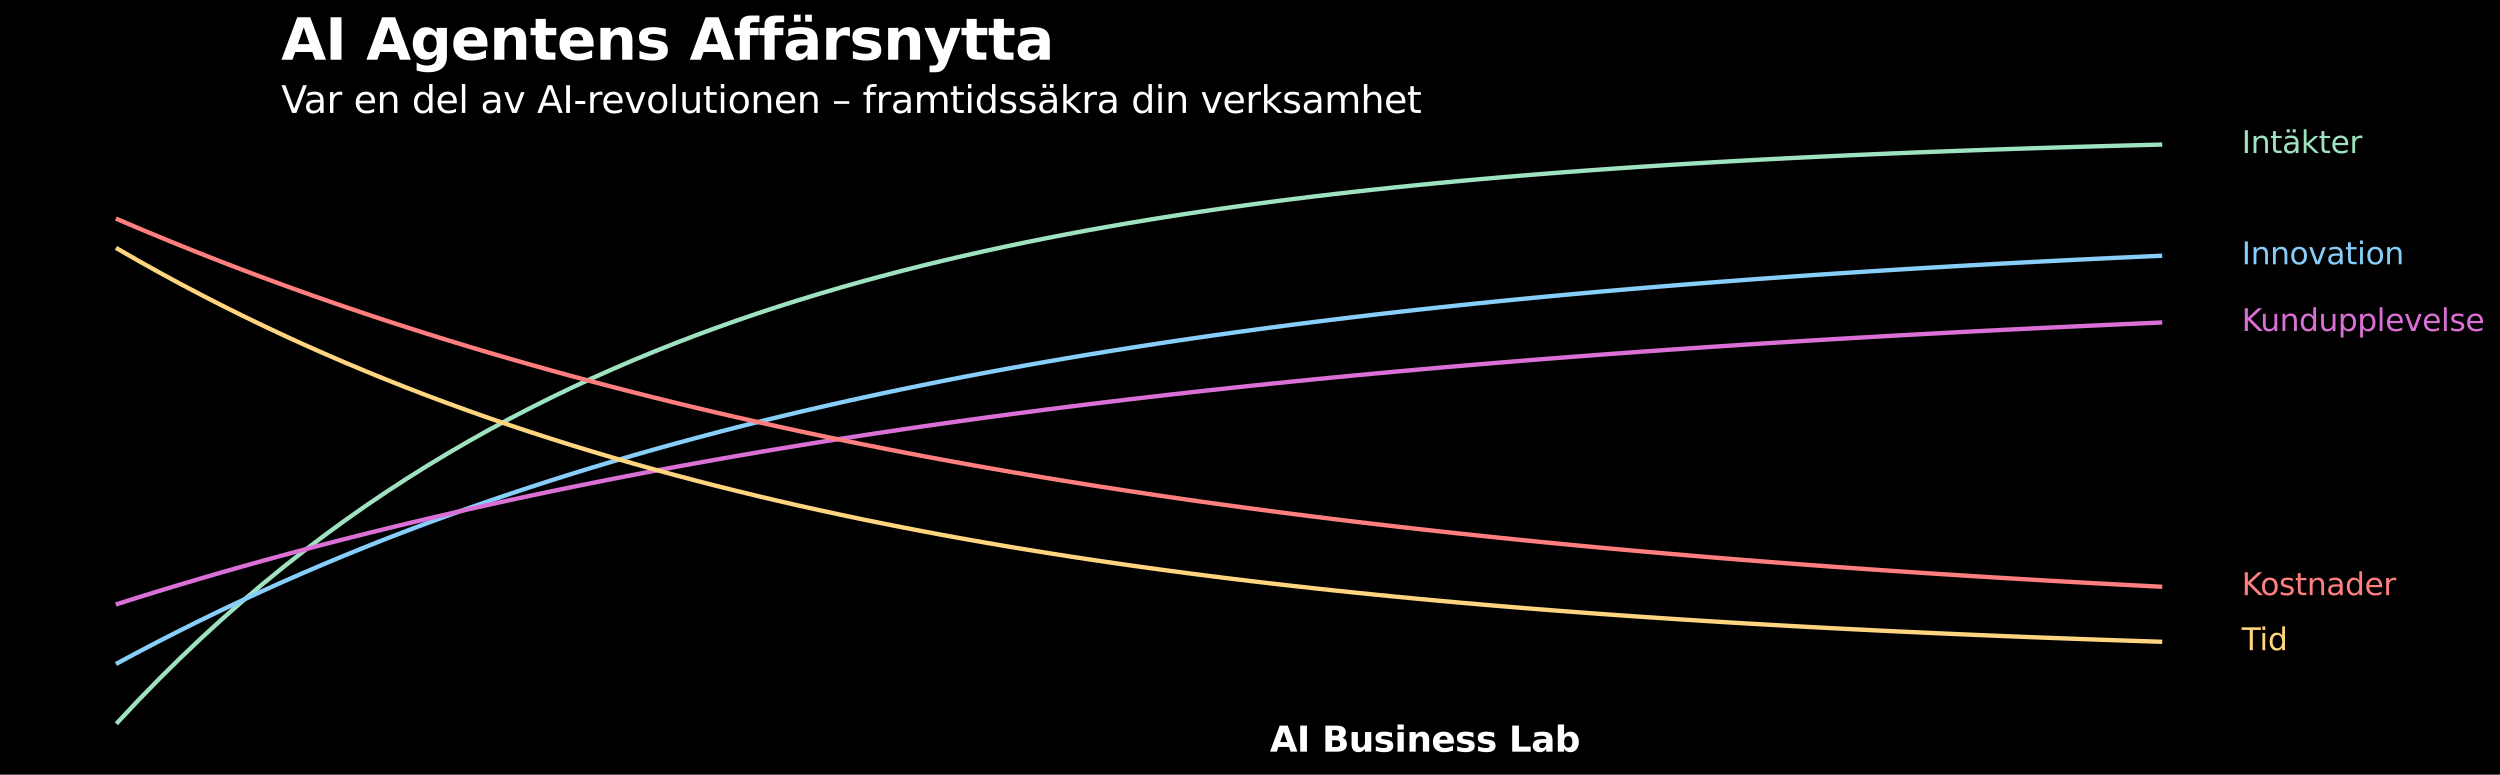 <?xml version="1.0" encoding="utf-8" standalone="no"?>
<!DOCTYPE svg PUBLIC "-//W3C//DTD SVG 1.1//EN"
  "http://www.w3.org/Graphics/SVG/1.1/DTD/svg11.dtd">
<svg xmlns:xlink="http://www.w3.org/1999/xlink" width="1143.702pt" height="354.407pt" viewBox="0 0 1143.702 354.407" xmlns="http://www.w3.org/2000/svg" version="1.1">
 <defs>
  <style type="text/css">*{stroke-linejoin: round; stroke-linecap: butt}</style>
 </defs>
 <g id="figure_1">
  <g id="patch_1">
   <path d="M 0 354.407 
L 1143.702 354.407 
L 1143.702 0 
L 0 0 
z
"/>
  </g>
  <g id="axes_1">
   <g id="matplotlib.axis_1"/>
   <g id="matplotlib.axis_2"/>
   <g id="line2d_1">
    <path d="M 53.913 330.351 
L 63.35 320.294 
L 72.787 310.611 
L 82.224 301.288 
L 91.66 292.311 
L 101.097 283.668 
L 110.534 275.347 
L 119.971 267.334 
L 129.408 259.62 
L 138.845 252.192 
L 148.282 245.04 
L 157.719 238.155 
L 167.156 231.525 
L 176.593 225.141 
L 186.03 218.995 
L 195.467 213.077 
L 204.904 207.379 
L 214.341 201.893 
L 223.777 196.611 
L 233.214 191.526 
L 242.651 186.629 
L 252.088 181.914 
L 261.525 177.375 
L 270.962 173.004 
L 280.399 168.796 
L 289.836 164.744 
L 299.273 160.843 
L 308.71 157.087 
L 318.147 153.47 
L 327.584 149.988 
L 337.021 146.635 
L 346.458 143.407 
L 355.894 140.299 
L 365.331 137.306 
L 374.768 134.425 
L 384.205 131.651 
L 393.642 128.98 
L 403.079 126.408 
L 412.516 123.932 
L 421.953 121.547 
L 431.39 119.252 
L 440.827 117.042 
L 450.264 114.913 
L 459.701 112.864 
L 469.138 110.892 
L 478.575 108.992 
L 488.011 107.163 
L 497.448 105.402 
L 506.885 103.707 
L 516.322 102.074 
L 525.759 100.503 
L 535.196 98.989 
L 544.633 97.532 
L 554.07 96.129 
L 563.507 94.778 
L 572.944 93.478 
L 582.381 92.226 
L 591.818 91.02 
L 601.255 89.859 
L 610.691 88.741 
L 620.128 87.665 
L 629.565 86.629 
L 639.002 85.631 
L 648.439 84.671 
L 657.876 83.746 
L 667.313 82.855 
L 676.75 81.998 
L 686.187 81.173 
L 695.624 80.378 
L 705.061 79.612 
L 714.498 78.876 
L 723.935 78.166 
L 733.372 77.483 
L 742.808 76.825 
L 752.245 76.192 
L 761.682 75.582 
L 771.119 74.995 
L 780.556 74.43 
L 789.993 73.886 
L 799.43 73.362 
L 808.867 72.857 
L 818.304 72.372 
L 827.741 71.904 
L 837.178 71.454 
L 846.615 71.02 
L 856.052 70.603 
L 865.489 70.201 
L 874.925 69.814 
L 884.362 69.441 
L 893.799 69.082 
L 903.236 68.737 
L 912.673 68.404 
L 922.11 68.084 
L 931.547 67.776 
L 940.984 67.479 
L 950.421 67.193 
L 959.858 66.918 
L 969.295 66.653 
L 978.732 66.398 
L 988.169 66.152 
" clip-path="url(#p560b42603a)" style="fill: none; stroke: #9fe2bf; stroke-width: 2; stroke-linecap: square"/>
   </g>
   <g id="line2d_2">
    <path d="M 53.913 303.295 
L 63.35 298.235 
L 72.787 293.301 
L 82.224 288.49 
L 91.66 283.799 
L 101.097 279.225 
L 110.534 274.765 
L 119.971 270.416 
L 129.408 266.176 
L 138.845 262.042 
L 148.282 258.01 
L 157.719 254.079 
L 167.156 250.247 
L 176.593 246.509 
L 186.03 242.865 
L 195.467 239.312 
L 204.904 235.847 
L 214.341 232.469 
L 223.777 229.175 
L 233.214 225.963 
L 242.651 222.831 
L 252.088 219.778 
L 261.525 216.8 
L 270.962 213.897 
L 280.399 211.066 
L 289.836 208.306 
L 299.273 205.614 
L 308.71 202.99 
L 318.147 200.431 
L 327.584 197.936 
L 337.021 195.503 
L 346.458 193.131 
L 355.894 190.818 
L 365.331 188.563 
L 374.768 186.364 
L 384.205 184.219 
L 393.642 182.128 
L 403.079 180.09 
L 412.516 178.102 
L 421.953 176.164 
L 431.39 174.274 
L 440.827 172.431 
L 450.264 170.634 
L 459.701 168.882 
L 469.138 167.174 
L 478.575 165.508 
L 488.011 163.884 
L 497.448 162.3 
L 506.885 160.756 
L 516.322 159.25 
L 525.759 157.782 
L 535.196 156.35 
L 544.633 154.954 
L 554.07 153.593 
L 563.507 152.266 
L 572.944 150.972 
L 582.381 149.711 
L 591.818 148.48 
L 601.255 147.281 
L 610.691 146.111 
L 620.128 144.97 
L 629.565 143.858 
L 639.002 142.774 
L 648.439 141.717 
L 657.876 140.686 
L 667.313 139.68 
L 676.75 138.7 
L 686.187 137.745 
L 695.624 136.813 
L 705.061 135.904 
L 714.498 135.018 
L 723.935 134.154 
L 733.372 133.312 
L 742.808 132.49 
L 752.245 131.689 
L 761.682 130.909 
L 771.119 130.147 
L 780.556 129.405 
L 789.993 128.681 
L 799.43 127.975 
L 808.867 127.287 
L 818.304 126.615 
L 827.741 125.961 
L 837.178 125.323 
L 846.615 124.701 
L 856.052 124.094 
L 865.489 123.503 
L 874.925 122.926 
L 884.362 122.364 
L 893.799 121.815 
L 903.236 121.281 
L 912.673 120.759 
L 922.11 120.251 
L 931.547 119.755 
L 940.984 119.272 
L 950.421 118.801 
L 959.858 118.341 
L 969.295 117.893 
L 978.732 117.456 
L 988.169 117.03 
" clip-path="url(#p560b42603a)" style="fill: none; stroke: #87cefa; stroke-width: 2; stroke-linecap: square"/>
   </g>
   <g id="line2d_3">
    <path d="M 53.913 276.239 
L 63.35 273.263 
L 72.787 270.346 
L 82.224 267.488 
L 91.66 264.687 
L 101.097 261.942 
L 110.534 259.252 
L 119.971 256.615 
L 129.408 254.032 
L 138.845 251.5 
L 148.282 249.018 
L 157.719 246.587 
L 167.156 244.204 
L 176.593 241.868 
L 186.03 239.579 
L 195.467 237.337 
L 204.904 235.138 
L 214.341 232.984 
L 223.777 230.873 
L 233.214 228.805 
L 242.651 226.777 
L 252.088 224.79 
L 261.525 222.843 
L 270.962 220.935 
L 280.399 219.065 
L 289.836 217.232 
L 299.273 215.436 
L 308.71 213.676 
L 318.147 211.951 
L 327.584 210.261 
L 337.021 208.604 
L 346.458 206.981 
L 355.894 205.39 
L 365.331 203.831 
L 374.768 202.303 
L 384.205 200.805 
L 393.642 199.338 
L 403.079 197.9 
L 412.516 196.49 
L 421.953 195.109 
L 431.39 193.756 
L 440.827 192.429 
L 450.264 191.129 
L 459.701 189.855 
L 469.138 188.607 
L 478.575 187.383 
L 488.011 186.184 
L 497.448 185.009 
L 506.885 183.858 
L 516.322 182.729 
L 525.759 181.623 
L 535.196 180.539 
L 544.633 179.477 
L 554.07 178.436 
L 563.507 177.416 
L 572.944 176.416 
L 582.381 175.437 
L 591.818 174.477 
L 601.255 173.536 
L 610.691 172.614 
L 620.128 171.71 
L 629.565 170.824 
L 639.002 169.957 
L 648.439 169.106 
L 657.876 168.273 
L 667.313 167.456 
L 676.75 166.655 
L 686.187 165.871 
L 695.624 165.102 
L 705.061 164.349 
L 714.498 163.61 
L 723.935 162.887 
L 733.372 162.177 
L 742.808 161.483 
L 752.245 160.801 
L 761.682 160.134 
L 771.119 159.48 
L 780.556 158.839 
L 789.993 158.211 
L 799.43 157.595 
L 808.867 156.992 
L 818.304 156.401 
L 827.741 155.821 
L 837.178 155.253 
L 846.615 154.697 
L 856.052 154.152 
L 865.489 153.617 
L 874.925 153.094 
L 884.362 152.58 
L 893.799 152.077 
L 903.236 151.584 
L 912.673 151.101 
L 922.11 150.628 
L 931.547 150.164 
L 940.984 149.709 
L 950.421 149.264 
L 959.858 148.827 
L 969.295 148.399 
L 978.732 147.98 
L 988.169 147.569 
" clip-path="url(#p560b42603a)" style="fill: none; stroke: #da70d6; stroke-width: 2; stroke-linecap: square"/>
   </g>
   <g id="line2d_4">
    <path d="M 53.913 100.373 
L 63.35 104.397 
L 72.787 108.337 
L 82.224 112.196 
L 91.66 115.976 
L 101.097 119.677 
L 110.534 123.302 
L 119.971 126.852 
L 129.408 130.328 
L 138.845 133.732 
L 148.282 137.066 
L 157.719 140.33 
L 167.156 143.527 
L 176.593 146.657 
L 186.03 149.722 
L 195.467 152.723 
L 204.904 155.661 
L 214.341 158.538 
L 223.777 161.355 
L 233.214 164.114 
L 242.651 166.814 
L 252.088 169.458 
L 261.525 172.046 
L 270.962 174.58 
L 280.399 177.061 
L 289.836 179.49 
L 299.273 181.868 
L 308.71 184.196 
L 318.147 186.475 
L 327.584 188.706 
L 337.021 190.889 
L 346.458 193.027 
L 355.894 195.12 
L 365.331 197.168 
L 374.768 199.173 
L 384.205 201.136 
L 393.642 203.057 
L 403.079 204.937 
L 412.516 206.778 
L 421.953 208.579 
L 431.39 210.343 
L 440.827 212.068 
L 450.264 213.757 
L 459.701 215.411 
L 469.138 217.029 
L 478.575 218.612 
L 488.011 220.162 
L 497.448 221.679 
L 506.885 223.163 
L 516.322 224.616 
L 525.759 226.038 
L 535.196 227.429 
L 544.633 228.79 
L 554.07 230.123 
L 563.507 231.427 
L 572.944 232.702 
L 582.381 233.951 
L 591.818 235.173 
L 601.255 236.368 
L 610.691 237.538 
L 620.128 238.683 
L 629.565 239.803 
L 639.002 240.899 
L 648.439 241.971 
L 657.876 243.021 
L 667.313 244.047 
L 676.75 245.052 
L 686.187 246.035 
L 695.624 246.997 
L 705.061 247.938 
L 714.498 248.858 
L 723.935 249.759 
L 733.372 250.64 
L 742.808 251.502 
L 752.245 252.346 
L 761.682 253.171 
L 771.119 253.978 
L 780.556 254.768 
L 789.993 255.541 
L 799.43 256.297 
L 808.867 257.036 
L 818.304 257.759 
L 827.741 258.467 
L 837.178 259.159 
L 846.615 259.837 
L 856.052 260.499 
L 865.489 261.147 
L 874.925 261.781 
L 884.362 262.401 
L 893.799 263.008 
L 903.236 263.601 
L 912.673 264.182 
L 922.11 264.749 
L 931.547 265.305 
L 940.984 265.848 
L 950.421 266.379 
L 959.858 266.899 
L 969.295 267.407 
L 978.732 267.904 
L 988.169 268.391 
" clip-path="url(#p560b42603a)" style="fill: none; stroke: #ff7f7f; stroke-width: 2; stroke-linecap: square"/>
   </g>
   <g id="line2d_5">
    <path d="M 53.913 113.901 
L 63.35 119.324 
L 72.787 124.593 
L 82.224 129.715 
L 91.66 134.692 
L 101.097 139.528 
L 110.534 144.228 
L 119.971 148.796 
L 129.408 153.235 
L 138.845 157.548 
L 148.282 161.74 
L 157.719 165.813 
L 167.156 169.772 
L 176.593 173.618 
L 186.03 177.355 
L 195.467 180.987 
L 204.904 184.516 
L 214.341 187.945 
L 223.777 191.276 
L 233.214 194.514 
L 242.651 197.659 
L 252.088 200.716 
L 261.525 203.685 
L 270.962 206.57 
L 280.399 209.374 
L 289.836 212.097 
L 299.273 214.744 
L 308.71 217.315 
L 318.147 219.812 
L 327.584 222.239 
L 337.021 224.597 
L 346.458 226.887 
L 355.894 229.112 
L 365.331 231.274 
L 374.768 233.374 
L 384.205 235.414 
L 393.642 237.395 
L 403.079 239.32 
L 412.516 241.191 
L 421.953 243.007 
L 431.39 244.772 
L 440.827 246.486 
L 450.264 248.151 
L 459.701 249.768 
L 469.138 251.339 
L 478.575 252.865 
L 488.011 254.347 
L 497.448 255.787 
L 506.885 257.185 
L 516.322 258.543 
L 525.759 259.862 
L 535.196 261.143 
L 544.633 262.387 
L 554.07 263.595 
L 563.507 264.768 
L 572.944 265.908 
L 582.381 267.015 
L 591.818 268.089 
L 601.255 269.133 
L 610.691 270.147 
L 620.128 271.131 
L 629.565 272.087 
L 639.002 273.015 
L 648.439 273.916 
L 657.876 274.791 
L 667.313 275.641 
L 676.75 276.466 
L 686.187 277.267 
L 695.624 278.045 
L 705.061 278.8 
L 714.498 279.534 
L 723.935 280.246 
L 733.372 280.937 
L 742.808 281.608 
L 752.245 282.259 
L 761.682 282.892 
L 771.119 283.506 
L 780.556 284.102 
L 789.993 284.681 
L 799.43 285.242 
L 808.867 285.788 
L 818.304 286.317 
L 827.741 286.831 
L 837.178 287.33 
L 846.615 287.814 
L 856.052 288.284 
L 865.489 288.74 
L 874.925 289.182 
L 884.362 289.612 
L 893.799 290.029 
L 903.236 290.434 
L 912.673 290.827 
L 922.11 291.208 
L 931.547 291.578 
L 940.984 291.937 
L 950.421 292.285 
L 959.858 292.623 
L 969.295 292.951 
L 978.732 293.27 
L 988.169 293.578 
" clip-path="url(#p560b42603a)" style="fill: none; stroke: #ffd580; stroke-width: 2; stroke-linecap: square"/>
   </g>
   <g id="text_1">
    <!-- Intäkter -->
    <g style="fill: #9fe2bf" transform="translate(1025.539 70.015) scale(0.14 -0.14)">
     <defs>
      <path id="DejaVuSans-49" d="M 628 4666 
L 1259 4666 
L 1259 0 
L 628 0 
L 628 4666 
z
" transform="scale(0.016)"/>
      <path id="DejaVuSans-6e" d="M 3513 2113 
L 3513 0 
L 2938 0 
L 2938 2094 
Q 2938 2591 2744 2837 
Q 2550 3084 2163 3084 
Q 1697 3084 1428 2787 
Q 1159 2491 1159 1978 
L 1159 0 
L 581 0 
L 581 3500 
L 1159 3500 
L 1159 2956 
Q 1366 3272 1645 3428 
Q 1925 3584 2291 3584 
Q 2894 3584 3203 3211 
Q 3513 2838 3513 2113 
z
" transform="scale(0.016)"/>
      <path id="DejaVuSans-74" d="M 1172 4494 
L 1172 3500 
L 2356 3500 
L 2356 3053 
L 1172 3053 
L 1172 1153 
Q 1172 725 1289 603 
Q 1406 481 1766 481 
L 2356 481 
L 2356 0 
L 1766 0 
Q 1100 0 847 248 
Q 594 497 594 1153 
L 594 3053 
L 172 3053 
L 172 3500 
L 594 3500 
L 594 4494 
L 1172 4494 
z
" transform="scale(0.016)"/>
      <path id="DejaVuSans-e4" d="M 2194 1759 
Q 1497 1759 1228 1600 
Q 959 1441 959 1056 
Q 959 750 1161 570 
Q 1363 391 1709 391 
Q 2188 391 2477 730 
Q 2766 1069 2766 1631 
L 2766 1759 
L 2194 1759 
z
M 3341 1997 
L 3341 0 
L 2766 0 
L 2766 531 
Q 2569 213 2275 61 
Q 1981 -91 1556 -91 
Q 1019 -91 701 211 
Q 384 513 384 1019 
Q 384 1609 779 1909 
Q 1175 2209 1959 2209 
L 2766 2209 
L 2766 2266 
Q 2766 2663 2505 2880 
Q 2244 3097 1772 3097 
Q 1472 3097 1187 3025 
Q 903 2953 641 2809 
L 641 3341 
Q 956 3463 1253 3523 
Q 1550 3584 1831 3584 
Q 2591 3584 2966 3190 
Q 3341 2797 3341 1997 
z
M 2150 4850 
L 2784 4850 
L 2784 4219 
L 2150 4219 
L 2150 4850 
z
M 928 4850 
L 1562 4850 
L 1562 4219 
L 928 4219 
L 928 4850 
z
" transform="scale(0.016)"/>
      <path id="DejaVuSans-6b" d="M 581 4863 
L 1159 4863 
L 1159 1991 
L 2875 3500 
L 3609 3500 
L 1753 1863 
L 3688 0 
L 2938 0 
L 1159 1709 
L 1159 0 
L 581 0 
L 581 4863 
z
" transform="scale(0.016)"/>
      <path id="DejaVuSans-65" d="M 3597 1894 
L 3597 1613 
L 953 1613 
Q 991 1019 1311 708 
Q 1631 397 2203 397 
Q 2534 397 2845 478 
Q 3156 559 3463 722 
L 3463 178 
Q 3153 47 2828 -22 
Q 2503 -91 2169 -91 
Q 1331 -91 842 396 
Q 353 884 353 1716 
Q 353 2575 817 3079 
Q 1281 3584 2069 3584 
Q 2775 3584 3186 3129 
Q 3597 2675 3597 1894 
z
M 3022 2063 
Q 3016 2534 2758 2815 
Q 2500 3097 2075 3097 
Q 1594 3097 1305 2825 
Q 1016 2553 972 2059 
L 3022 2063 
z
" transform="scale(0.016)"/>
      <path id="DejaVuSans-72" d="M 2631 2963 
Q 2534 3019 2420 3045 
Q 2306 3072 2169 3072 
Q 1681 3072 1420 2755 
Q 1159 2438 1159 1844 
L 1159 0 
L 581 0 
L 581 3500 
L 1159 3500 
L 1159 2956 
Q 1341 3275 1631 3429 
Q 1922 3584 2338 3584 
Q 2397 3584 2469 3576 
Q 2541 3569 2628 3553 
L 2631 2963 
z
" transform="scale(0.016)"/>
     </defs>
     <use xlink:href="#DejaVuSans-49"/>
     <use xlink:href="#DejaVuSans-6e" x="29.492"/>
     <use xlink:href="#DejaVuSans-74" x="92.871"/>
     <use xlink:href="#DejaVuSans-e4" x="132.08"/>
     <use xlink:href="#DejaVuSans-6b" x="193.359"/>
     <use xlink:href="#DejaVuSans-74" x="251.27"/>
     <use xlink:href="#DejaVuSans-65" x="290.479"/>
     <use xlink:href="#DejaVuSans-72" x="352.002"/>
    </g>
   </g>
   <g id="text_2">
    <!-- Innovation -->
    <g style="fill: #87cefa" transform="translate(1025.539 120.893) scale(0.14 -0.14)">
     <defs>
      <path id="DejaVuSans-6f" d="M 1959 3097 
Q 1497 3097 1228 2736 
Q 959 2375 959 1747 
Q 959 1119 1226 758 
Q 1494 397 1959 397 
Q 2419 397 2687 759 
Q 2956 1122 2956 1747 
Q 2956 2369 2687 2733 
Q 2419 3097 1959 3097 
z
M 1959 3584 
Q 2709 3584 3137 3096 
Q 3566 2609 3566 1747 
Q 3566 888 3137 398 
Q 2709 -91 1959 -91 
Q 1206 -91 779 398 
Q 353 888 353 1747 
Q 353 2609 779 3096 
Q 1206 3584 1959 3584 
z
" transform="scale(0.016)"/>
      <path id="DejaVuSans-76" d="M 191 3500 
L 800 3500 
L 1894 563 
L 2988 3500 
L 3597 3500 
L 2284 0 
L 1503 0 
L 191 3500 
z
" transform="scale(0.016)"/>
      <path id="DejaVuSans-61" d="M 2194 1759 
Q 1497 1759 1228 1600 
Q 959 1441 959 1056 
Q 959 750 1161 570 
Q 1363 391 1709 391 
Q 2188 391 2477 730 
Q 2766 1069 2766 1631 
L 2766 1759 
L 2194 1759 
z
M 3341 1997 
L 3341 0 
L 2766 0 
L 2766 531 
Q 2569 213 2275 61 
Q 1981 -91 1556 -91 
Q 1019 -91 701 211 
Q 384 513 384 1019 
Q 384 1609 779 1909 
Q 1175 2209 1959 2209 
L 2766 2209 
L 2766 2266 
Q 2766 2663 2505 2880 
Q 2244 3097 1772 3097 
Q 1472 3097 1187 3025 
Q 903 2953 641 2809 
L 641 3341 
Q 956 3463 1253 3523 
Q 1550 3584 1831 3584 
Q 2591 3584 2966 3190 
Q 3341 2797 3341 1997 
z
" transform="scale(0.016)"/>
      <path id="DejaVuSans-69" d="M 603 3500 
L 1178 3500 
L 1178 0 
L 603 0 
L 603 3500 
z
M 603 4863 
L 1178 4863 
L 1178 4134 
L 603 4134 
L 603 4863 
z
" transform="scale(0.016)"/>
     </defs>
     <use xlink:href="#DejaVuSans-49"/>
     <use xlink:href="#DejaVuSans-6e" x="29.492"/>
     <use xlink:href="#DejaVuSans-6e" x="92.871"/>
     <use xlink:href="#DejaVuSans-6f" x="156.25"/>
     <use xlink:href="#DejaVuSans-76" x="217.432"/>
     <use xlink:href="#DejaVuSans-61" x="276.611"/>
     <use xlink:href="#DejaVuSans-74" x="337.891"/>
     <use xlink:href="#DejaVuSans-69" x="377.1"/>
     <use xlink:href="#DejaVuSans-6f" x="404.883"/>
     <use xlink:href="#DejaVuSans-6e" x="466.064"/>
    </g>
   </g>
   <g id="text_3">
    <!-- Kundupplevelse -->
    <g style="fill: #da70d6" transform="translate(1025.539 151.432) scale(0.14 -0.14)">
     <defs>
      <path id="DejaVuSans-4b" d="M 628 4666 
L 1259 4666 
L 1259 2694 
L 3353 4666 
L 4166 4666 
L 1850 2491 
L 4331 0 
L 3500 0 
L 1259 2247 
L 1259 0 
L 628 0 
L 628 4666 
z
" transform="scale(0.016)"/>
      <path id="DejaVuSans-75" d="M 544 1381 
L 544 3500 
L 1119 3500 
L 1119 1403 
Q 1119 906 1312 657 
Q 1506 409 1894 409 
Q 2359 409 2629 706 
Q 2900 1003 2900 1516 
L 2900 3500 
L 3475 3500 
L 3475 0 
L 2900 0 
L 2900 538 
Q 2691 219 2414 64 
Q 2138 -91 1772 -91 
Q 1169 -91 856 284 
Q 544 659 544 1381 
z
M 1991 3584 
L 1991 3584 
z
" transform="scale(0.016)"/>
      <path id="DejaVuSans-64" d="M 2906 2969 
L 2906 4863 
L 3481 4863 
L 3481 0 
L 2906 0 
L 2906 525 
Q 2725 213 2448 61 
Q 2172 -91 1784 -91 
Q 1150 -91 751 415 
Q 353 922 353 1747 
Q 353 2572 751 3078 
Q 1150 3584 1784 3584 
Q 2172 3584 2448 3432 
Q 2725 3281 2906 2969 
z
M 947 1747 
Q 947 1113 1208 752 
Q 1469 391 1925 391 
Q 2381 391 2643 752 
Q 2906 1113 2906 1747 
Q 2906 2381 2643 2742 
Q 2381 3103 1925 3103 
Q 1469 3103 1208 2742 
Q 947 2381 947 1747 
z
" transform="scale(0.016)"/>
      <path id="DejaVuSans-70" d="M 1159 525 
L 1159 -1331 
L 581 -1331 
L 581 3500 
L 1159 3500 
L 1159 2969 
Q 1341 3281 1617 3432 
Q 1894 3584 2278 3584 
Q 2916 3584 3314 3078 
Q 3713 2572 3713 1747 
Q 3713 922 3314 415 
Q 2916 -91 2278 -91 
Q 1894 -91 1617 61 
Q 1341 213 1159 525 
z
M 3116 1747 
Q 3116 2381 2855 2742 
Q 2594 3103 2138 3103 
Q 1681 3103 1420 2742 
Q 1159 2381 1159 1747 
Q 1159 1113 1420 752 
Q 1681 391 2138 391 
Q 2594 391 2855 752 
Q 3116 1113 3116 1747 
z
" transform="scale(0.016)"/>
      <path id="DejaVuSans-6c" d="M 603 4863 
L 1178 4863 
L 1178 0 
L 603 0 
L 603 4863 
z
" transform="scale(0.016)"/>
      <path id="DejaVuSans-73" d="M 2834 3397 
L 2834 2853 
Q 2591 2978 2328 3040 
Q 2066 3103 1784 3103 
Q 1356 3103 1142 2972 
Q 928 2841 928 2578 
Q 928 2378 1081 2264 
Q 1234 2150 1697 2047 
L 1894 2003 
Q 2506 1872 2764 1633 
Q 3022 1394 3022 966 
Q 3022 478 2636 193 
Q 2250 -91 1575 -91 
Q 1294 -91 989 -36 
Q 684 19 347 128 
L 347 722 
Q 666 556 975 473 
Q 1284 391 1588 391 
Q 1994 391 2212 530 
Q 2431 669 2431 922 
Q 2431 1156 2273 1281 
Q 2116 1406 1581 1522 
L 1381 1569 
Q 847 1681 609 1914 
Q 372 2147 372 2553 
Q 372 3047 722 3315 
Q 1072 3584 1716 3584 
Q 2034 3584 2315 3537 
Q 2597 3491 2834 3397 
z
" transform="scale(0.016)"/>
     </defs>
     <use xlink:href="#DejaVuSans-4b"/>
     <use xlink:href="#DejaVuSans-75" x="60.576"/>
     <use xlink:href="#DejaVuSans-6e" x="123.955"/>
     <use xlink:href="#DejaVuSans-64" x="187.334"/>
     <use xlink:href="#DejaVuSans-75" x="250.811"/>
     <use xlink:href="#DejaVuSans-70" x="314.189"/>
     <use xlink:href="#DejaVuSans-70" x="377.666"/>
     <use xlink:href="#DejaVuSans-6c" x="441.143"/>
     <use xlink:href="#DejaVuSans-65" x="468.926"/>
     <use xlink:href="#DejaVuSans-76" x="530.449"/>
     <use xlink:href="#DejaVuSans-65" x="589.629"/>
     <use xlink:href="#DejaVuSans-6c" x="651.152"/>
     <use xlink:href="#DejaVuSans-73" x="678.936"/>
     <use xlink:href="#DejaVuSans-65" x="731.035"/>
    </g>
   </g>
   <g id="text_4">
    <!-- Kostnader -->
    <g style="fill: #ff7f7f" transform="translate(1025.539 272.254) scale(0.14 -0.14)">
     <use xlink:href="#DejaVuSans-4b"/>
     <use xlink:href="#DejaVuSans-6f" x="60.576"/>
     <use xlink:href="#DejaVuSans-73" x="121.758"/>
     <use xlink:href="#DejaVuSans-74" x="173.857"/>
     <use xlink:href="#DejaVuSans-6e" x="213.066"/>
     <use xlink:href="#DejaVuSans-61" x="276.445"/>
     <use xlink:href="#DejaVuSans-64" x="337.725"/>
     <use xlink:href="#DejaVuSans-65" x="401.201"/>
     <use xlink:href="#DejaVuSans-72" x="462.725"/>
    </g>
   </g>
   <g id="text_5">
    <!-- Tid -->
    <g style="fill: #ffd580" transform="translate(1025.539 297.442) scale(0.14 -0.14)">
     <defs>
      <path id="DejaVuSans-54" d="M -19 4666 
L 3928 4666 
L 3928 4134 
L 2272 4134 
L 2272 0 
L 1638 0 
L 1638 4134 
L -19 4134 
L -19 4666 
z
" transform="scale(0.016)"/>
     </defs>
     <use xlink:href="#DejaVuSans-54"/>
     <use xlink:href="#DejaVuSans-69" x="57.959"/>
     <use xlink:href="#DejaVuSans-64" x="85.742"/>
    </g>
   </g>
   <g id="text_6">
    <!-- AI Agentens Affärsnytta -->
    <g style="fill: #ffffff" transform="translate(128.653 27.322) scale(0.26 -0.26)">
     <defs>
      <path id="DejaVuSans-Bold-41" d="M 3419 850 
L 1538 850 
L 1241 0 
L 31 0 
L 1759 4666 
L 3194 4666 
L 4922 0 
L 3713 0 
L 3419 850 
z
M 1838 1716 
L 3116 1716 
L 2478 3572 
L 1838 1716 
z
" transform="scale(0.016)"/>
      <path id="DejaVuSans-Bold-49" d="M 588 4666 
L 1791 4666 
L 1791 0 
L 588 0 
L 588 4666 
z
" transform="scale(0.016)"/>
      <path id="DejaVuSans-Bold-20" transform="scale(0.016)"/>
      <path id="DejaVuSans-Bold-67" d="M 2919 594 
Q 2688 288 2409 144 
Q 2131 0 1766 0 
Q 1125 0 706 504 
Q 288 1009 288 1791 
Q 288 2575 706 3076 
Q 1125 3578 1766 3578 
Q 2131 3578 2409 3434 
Q 2688 3291 2919 2981 
L 2919 3500 
L 4044 3500 
L 4044 353 
Q 4044 -491 3511 -936 
Q 2978 -1381 1966 -1381 
Q 1638 -1381 1331 -1331 
Q 1025 -1281 716 -1178 
L 716 -306 
Q 1009 -475 1290 -558 
Q 1572 -641 1856 -641 
Q 2406 -641 2662 -400 
Q 2919 -159 2919 353 
L 2919 594 
z
M 2181 2772 
Q 1834 2772 1640 2515 
Q 1447 2259 1447 1791 
Q 1447 1309 1634 1061 
Q 1822 813 2181 813 
Q 2531 813 2725 1069 
Q 2919 1325 2919 1791 
Q 2919 2259 2725 2515 
Q 2531 2772 2181 2772 
z
" transform="scale(0.016)"/>
      <path id="DejaVuSans-Bold-65" d="M 4031 1759 
L 4031 1441 
L 1416 1441 
Q 1456 1047 1700 850 
Q 1944 653 2381 653 
Q 2734 653 3104 758 
Q 3475 863 3866 1075 
L 3866 213 
Q 3469 63 3072 -14 
Q 2675 -91 2278 -91 
Q 1328 -91 801 392 
Q 275 875 275 1747 
Q 275 2603 792 3093 
Q 1309 3584 2216 3584 
Q 3041 3584 3536 3087 
Q 4031 2591 4031 1759 
z
M 2881 2131 
Q 2881 2450 2695 2645 
Q 2509 2841 2209 2841 
Q 1884 2841 1681 2658 
Q 1478 2475 1428 2131 
L 2881 2131 
z
" transform="scale(0.016)"/>
      <path id="DejaVuSans-Bold-6e" d="M 4056 2131 
L 4056 0 
L 2931 0 
L 2931 347 
L 2931 1631 
Q 2931 2084 2911 2256 
Q 2891 2428 2841 2509 
Q 2775 2619 2662 2680 
Q 2550 2741 2406 2741 
Q 2056 2741 1856 2470 
Q 1656 2200 1656 1722 
L 1656 0 
L 538 0 
L 538 3500 
L 1656 3500 
L 1656 2988 
Q 1909 3294 2193 3439 
Q 2478 3584 2822 3584 
Q 3428 3584 3742 3212 
Q 4056 2841 4056 2131 
z
" transform="scale(0.016)"/>
      <path id="DejaVuSans-Bold-74" d="M 1759 4494 
L 1759 3500 
L 2913 3500 
L 2913 2700 
L 1759 2700 
L 1759 1216 
Q 1759 972 1856 886 
Q 1953 800 2241 800 
L 2816 800 
L 2816 0 
L 1856 0 
Q 1194 0 917 276 
Q 641 553 641 1216 
L 641 2700 
L 84 2700 
L 84 3500 
L 641 3500 
L 641 4494 
L 1759 4494 
z
" transform="scale(0.016)"/>
      <path id="DejaVuSans-Bold-73" d="M 3272 3391 
L 3272 2541 
Q 2913 2691 2578 2766 
Q 2244 2841 1947 2841 
Q 1628 2841 1473 2761 
Q 1319 2681 1319 2516 
Q 1319 2381 1436 2309 
Q 1553 2238 1856 2203 
L 2053 2175 
Q 2913 2066 3209 1816 
Q 3506 1566 3506 1031 
Q 3506 472 3093 190 
Q 2681 -91 1863 -91 
Q 1516 -91 1145 -36 
Q 775 19 384 128 
L 384 978 
Q 719 816 1070 734 
Q 1422 653 1784 653 
Q 2113 653 2278 743 
Q 2444 834 2444 1013 
Q 2444 1163 2330 1236 
Q 2216 1309 1875 1350 
L 1678 1375 
Q 931 1469 631 1722 
Q 331 1975 331 2491 
Q 331 3047 712 3315 
Q 1094 3584 1881 3584 
Q 2191 3584 2531 3537 
Q 2872 3491 3272 3391 
z
" transform="scale(0.016)"/>
      <path id="DejaVuSans-Bold-66" d="M 2841 4863 
L 2841 4128 
L 2222 4128 
Q 1984 4128 1890 4042 
Q 1797 3956 1797 3744 
L 1797 3500 
L 2753 3500 
L 2753 2700 
L 1797 2700 
L 1797 0 
L 678 0 
L 678 2700 
L 122 2700 
L 122 3500 
L 678 3500 
L 678 3744 
Q 678 4316 997 4589 
Q 1316 4863 1984 4863 
L 2841 4863 
z
" transform="scale(0.016)"/>
      <path id="DejaVuSans-Bold-e4" d="M 2106 1575 
Q 1756 1575 1579 1456 
Q 1403 1338 1403 1106 
Q 1403 894 1545 773 
Q 1688 653 1941 653 
Q 2256 653 2472 879 
Q 2688 1106 2688 1447 
L 2688 1575 
L 2106 1575 
z
M 3816 1997 
L 3816 0 
L 2688 0 
L 2688 519 
Q 2463 200 2181 54 
Q 1900 -91 1497 -91 
Q 953 -91 614 226 
Q 275 544 275 1050 
Q 275 1666 698 1953 
Q 1122 2241 2028 2241 
L 2688 2241 
L 2688 2328 
Q 2688 2594 2478 2717 
Q 2269 2841 1825 2841 
Q 1466 2841 1156 2769 
Q 847 2697 581 2553 
L 581 3406 
Q 941 3494 1303 3539 
Q 1666 3584 2028 3584 
Q 2975 3584 3395 3211 
Q 3816 2838 3816 1997 
z
M 1200 4953 
L 1934 4953 
L 1934 4184 
L 1200 4184 
L 1200 4953 
z
M 2434 4953 
L 3168 4953 
L 3168 4184 
L 2434 4184 
L 2434 4953 
z
" transform="scale(0.016)"/>
      <path id="DejaVuSans-Bold-72" d="M 3138 2547 
Q 2991 2616 2845 2648 
Q 2700 2681 2553 2681 
Q 2122 2681 1889 2404 
Q 1656 2128 1656 1613 
L 1656 0 
L 538 0 
L 538 3500 
L 1656 3500 
L 1656 2925 
Q 1872 3269 2151 3426 
Q 2431 3584 2822 3584 
Q 2878 3584 2943 3579 
Q 3009 3575 3134 3559 
L 3138 2547 
z
" transform="scale(0.016)"/>
      <path id="DejaVuSans-Bold-79" d="M 78 3500 
L 1197 3500 
L 2138 1125 
L 2938 3500 
L 4056 3500 
L 2584 -331 
Q 2363 -916 2067 -1148 
Q 1772 -1381 1288 -1381 
L 641 -1381 
L 641 -647 
L 991 -647 
Q 1275 -647 1404 -556 
Q 1534 -466 1606 -231 
L 1638 -134 
L 78 3500 
z
" transform="scale(0.016)"/>
      <path id="DejaVuSans-Bold-61" d="M 2106 1575 
Q 1756 1575 1579 1456 
Q 1403 1338 1403 1106 
Q 1403 894 1545 773 
Q 1688 653 1941 653 
Q 2256 653 2472 879 
Q 2688 1106 2688 1447 
L 2688 1575 
L 2106 1575 
z
M 3816 1997 
L 3816 0 
L 2688 0 
L 2688 519 
Q 2463 200 2181 54 
Q 1900 -91 1497 -91 
Q 953 -91 614 226 
Q 275 544 275 1050 
Q 275 1666 698 1953 
Q 1122 2241 2028 2241 
L 2688 2241 
L 2688 2328 
Q 2688 2594 2478 2717 
Q 2269 2841 1825 2841 
Q 1466 2841 1156 2769 
Q 847 2697 581 2553 
L 581 3406 
Q 941 3494 1303 3539 
Q 1666 3584 2028 3584 
Q 2975 3584 3395 3211 
Q 3816 2838 3816 1997 
z
" transform="scale(0.016)"/>
     </defs>
     <use xlink:href="#DejaVuSans-Bold-41"/>
     <use xlink:href="#DejaVuSans-Bold-49" x="77.393"/>
     <use xlink:href="#DejaVuSans-Bold-20" x="114.6"/>
     <use xlink:href="#DejaVuSans-Bold-41" x="149.414"/>
     <use xlink:href="#DejaVuSans-Bold-67" x="226.807"/>
     <use xlink:href="#DejaVuSans-Bold-65" x="298.389"/>
     <use xlink:href="#DejaVuSans-Bold-6e" x="366.211"/>
     <use xlink:href="#DejaVuSans-Bold-74" x="437.402"/>
     <use xlink:href="#DejaVuSans-Bold-65" x="485.205"/>
     <use xlink:href="#DejaVuSans-Bold-6e" x="553.027"/>
     <use xlink:href="#DejaVuSans-Bold-73" x="624.219"/>
     <use xlink:href="#DejaVuSans-Bold-20" x="683.74"/>
     <use xlink:href="#DejaVuSans-Bold-41" x="718.555"/>
     <use xlink:href="#DejaVuSans-Bold-66" x="795.947"/>
     <use xlink:href="#DejaVuSans-Bold-66" x="839.453"/>
     <use xlink:href="#DejaVuSans-Bold-e4" x="882.959"/>
     <use xlink:href="#DejaVuSans-Bold-72" x="950.439"/>
     <use xlink:href="#DejaVuSans-Bold-73" x="999.756"/>
     <use xlink:href="#DejaVuSans-Bold-6e" x="1059.277"/>
     <use xlink:href="#DejaVuSans-Bold-79" x="1130.469"/>
     <use xlink:href="#DejaVuSans-Bold-74" x="1195.654"/>
     <use xlink:href="#DejaVuSans-Bold-74" x="1243.457"/>
     <use xlink:href="#DejaVuSans-Bold-61" x="1291.26"/>
    </g>
   </g>
   <g id="text_7">
    <!-- Var en del av AI-revolutionen – framtidssäkra din verksamhet -->
    <g style="fill: #ffffff" transform="translate(128.653 51.672) scale(0.17 -0.17)">
     <defs>
      <path id="DejaVuSans-56" d="M 1831 0 
L 50 4666 
L 709 4666 
L 2188 738 
L 3669 4666 
L 4325 4666 
L 2547 0 
L 1831 0 
z
" transform="scale(0.016)"/>
      <path id="DejaVuSans-20" transform="scale(0.016)"/>
      <path id="DejaVuSans-41" d="M 2188 4044 
L 1331 1722 
L 3047 1722 
L 2188 4044 
z
M 1831 4666 
L 2547 4666 
L 4325 0 
L 3669 0 
L 3244 1197 
L 1141 1197 
L 716 0 
L 50 0 
L 1831 4666 
z
" transform="scale(0.016)"/>
      <path id="DejaVuSans-2d" d="M 313 2009 
L 1997 2009 
L 1997 1497 
L 313 1497 
L 313 2009 
z
" transform="scale(0.016)"/>
      <path id="DejaVuSans-2013" d="M 313 1978 
L 2888 1978 
L 2888 1528 
L 313 1528 
L 313 1978 
z
" transform="scale(0.016)"/>
      <path id="DejaVuSans-66" d="M 2375 4863 
L 2375 4384 
L 1825 4384 
Q 1516 4384 1395 4259 
Q 1275 4134 1275 3809 
L 1275 3500 
L 2222 3500 
L 2222 3053 
L 1275 3053 
L 1275 0 
L 697 0 
L 697 3053 
L 147 3053 
L 147 3500 
L 697 3500 
L 697 3744 
Q 697 4328 969 4595 
Q 1241 4863 1831 4863 
L 2375 4863 
z
" transform="scale(0.016)"/>
      <path id="DejaVuSans-6d" d="M 3328 2828 
Q 3544 3216 3844 3400 
Q 4144 3584 4550 3584 
Q 5097 3584 5394 3201 
Q 5691 2819 5691 2113 
L 5691 0 
L 5113 0 
L 5113 2094 
Q 5113 2597 4934 2840 
Q 4756 3084 4391 3084 
Q 3944 3084 3684 2787 
Q 3425 2491 3425 1978 
L 3425 0 
L 2847 0 
L 2847 2094 
Q 2847 2600 2669 2842 
Q 2491 3084 2119 3084 
Q 1678 3084 1418 2786 
Q 1159 2488 1159 1978 
L 1159 0 
L 581 0 
L 581 3500 
L 1159 3500 
L 1159 2956 
Q 1356 3278 1631 3431 
Q 1906 3584 2284 3584 
Q 2666 3584 2933 3390 
Q 3200 3197 3328 2828 
z
" transform="scale(0.016)"/>
      <path id="DejaVuSans-68" d="M 3513 2113 
L 3513 0 
L 2938 0 
L 2938 2094 
Q 2938 2591 2744 2837 
Q 2550 3084 2163 3084 
Q 1697 3084 1428 2787 
Q 1159 2491 1159 1978 
L 1159 0 
L 581 0 
L 581 4863 
L 1159 4863 
L 1159 2956 
Q 1366 3272 1645 3428 
Q 1925 3584 2291 3584 
Q 2894 3584 3203 3211 
Q 3513 2838 3513 2113 
z
" transform="scale(0.016)"/>
     </defs>
     <use xlink:href="#DejaVuSans-56"/>
     <use xlink:href="#DejaVuSans-61" x="60.658"/>
     <use xlink:href="#DejaVuSans-72" x="121.938"/>
     <use xlink:href="#DejaVuSans-20" x="163.051"/>
     <use xlink:href="#DejaVuSans-65" x="194.838"/>
     <use xlink:href="#DejaVuSans-6e" x="256.361"/>
     <use xlink:href="#DejaVuSans-20" x="319.74"/>
     <use xlink:href="#DejaVuSans-64" x="351.527"/>
     <use xlink:href="#DejaVuSans-65" x="415.004"/>
     <use xlink:href="#DejaVuSans-6c" x="476.527"/>
     <use xlink:href="#DejaVuSans-20" x="504.311"/>
     <use xlink:href="#DejaVuSans-61" x="536.098"/>
     <use xlink:href="#DejaVuSans-76" x="597.377"/>
     <use xlink:href="#DejaVuSans-20" x="656.557"/>
     <use xlink:href="#DejaVuSans-41" x="688.344"/>
     <use xlink:href="#DejaVuSans-49" x="756.752"/>
     <use xlink:href="#DejaVuSans-2d" x="786.244"/>
     <use xlink:href="#DejaVuSans-72" x="822.328"/>
     <use xlink:href="#DejaVuSans-65" x="861.191"/>
     <use xlink:href="#DejaVuSans-76" x="922.715"/>
     <use xlink:href="#DejaVuSans-6f" x="981.895"/>
     <use xlink:href="#DejaVuSans-6c" x="1043.076"/>
     <use xlink:href="#DejaVuSans-75" x="1070.859"/>
     <use xlink:href="#DejaVuSans-74" x="1134.238"/>
     <use xlink:href="#DejaVuSans-69" x="1173.447"/>
     <use xlink:href="#DejaVuSans-6f" x="1201.23"/>
     <use xlink:href="#DejaVuSans-6e" x="1262.412"/>
     <use xlink:href="#DejaVuSans-65" x="1325.791"/>
     <use xlink:href="#DejaVuSans-6e" x="1387.314"/>
     <use xlink:href="#DejaVuSans-20" x="1450.693"/>
     <use xlink:href="#DejaVuSans-2013" x="1482.48"/>
     <use xlink:href="#DejaVuSans-20" x="1532.48"/>
     <use xlink:href="#DejaVuSans-66" x="1564.268"/>
     <use xlink:href="#DejaVuSans-72" x="1599.473"/>
     <use xlink:href="#DejaVuSans-61" x="1640.586"/>
     <use xlink:href="#DejaVuSans-6d" x="1701.865"/>
     <use xlink:href="#DejaVuSans-74" x="1799.277"/>
     <use xlink:href="#DejaVuSans-69" x="1838.486"/>
     <use xlink:href="#DejaVuSans-64" x="1866.27"/>
     <use xlink:href="#DejaVuSans-73" x="1929.746"/>
     <use xlink:href="#DejaVuSans-73" x="1981.846"/>
     <use xlink:href="#DejaVuSans-e4" x="2033.945"/>
     <use xlink:href="#DejaVuSans-6b" x="2095.225"/>
     <use xlink:href="#DejaVuSans-72" x="2153.135"/>
     <use xlink:href="#DejaVuSans-61" x="2194.248"/>
     <use xlink:href="#DejaVuSans-20" x="2255.527"/>
     <use xlink:href="#DejaVuSans-64" x="2287.314"/>
     <use xlink:href="#DejaVuSans-69" x="2350.791"/>
     <use xlink:href="#DejaVuSans-6e" x="2378.574"/>
     <use xlink:href="#DejaVuSans-20" x="2441.953"/>
     <use xlink:href="#DejaVuSans-76" x="2473.74"/>
     <use xlink:href="#DejaVuSans-65" x="2532.92"/>
     <use xlink:href="#DejaVuSans-72" x="2594.443"/>
     <use xlink:href="#DejaVuSans-6b" x="2635.557"/>
     <use xlink:href="#DejaVuSans-73" x="2693.467"/>
     <use xlink:href="#DejaVuSans-61" x="2745.566"/>
     <use xlink:href="#DejaVuSans-6d" x="2806.846"/>
     <use xlink:href="#DejaVuSans-68" x="2904.258"/>
     <use xlink:href="#DejaVuSans-65" x="2967.637"/>
     <use xlink:href="#DejaVuSans-74" x="3029.16"/>
    </g>
   </g>
   <g id="text_8">
    <!-- AI Business Lab -->
    <g style="fill: #ffffff" transform="translate(580.936 343.879) scale(0.16 -0.16)">
     <defs>
      <path id="DejaVuSans-Bold-42" d="M 2456 2859 
Q 2741 2859 2887 2984 
Q 3034 3109 3034 3353 
Q 3034 3594 2887 3720 
Q 2741 3847 2456 3847 
L 1791 3847 
L 1791 2859 
L 2456 2859 
z
M 2497 819 
Q 2859 819 3042 972 
Q 3225 1125 3225 1434 
Q 3225 1738 3044 1889 
Q 2863 2041 2497 2041 
L 1791 2041 
L 1791 819 
L 2497 819 
z
M 3616 2497 
Q 4003 2384 4215 2081 
Q 4428 1778 4428 1338 
Q 4428 663 3972 331 
Q 3516 0 2584 0 
L 588 0 
L 588 4666 
L 2394 4666 
Q 3366 4666 3802 4372 
Q 4238 4078 4238 3431 
Q 4238 3091 4078 2852 
Q 3919 2613 3616 2497 
z
" transform="scale(0.016)"/>
      <path id="DejaVuSans-Bold-75" d="M 500 1363 
L 500 3500 
L 1625 3500 
L 1625 3150 
Q 1625 2866 1622 2436 
Q 1619 2006 1619 1863 
Q 1619 1441 1641 1255 
Q 1663 1069 1716 984 
Q 1784 875 1895 815 
Q 2006 756 2150 756 
Q 2500 756 2700 1025 
Q 2900 1294 2900 1772 
L 2900 3500 
L 4019 3500 
L 4019 0 
L 2900 0 
L 2900 506 
Q 2647 200 2364 54 
Q 2081 -91 1741 -91 
Q 1134 -91 817 281 
Q 500 653 500 1363 
z
" transform="scale(0.016)"/>
      <path id="DejaVuSans-Bold-69" d="M 538 3500 
L 1656 3500 
L 1656 0 
L 538 0 
L 538 3500 
z
M 538 4863 
L 1656 4863 
L 1656 3950 
L 538 3950 
L 538 4863 
z
" transform="scale(0.016)"/>
      <path id="DejaVuSans-Bold-4c" d="M 588 4666 
L 1791 4666 
L 1791 909 
L 3903 909 
L 3903 0 
L 588 0 
L 588 4666 
z
" transform="scale(0.016)"/>
      <path id="DejaVuSans-Bold-62" d="M 2400 722 
Q 2759 722 2948 984 
Q 3138 1247 3138 1747 
Q 3138 2247 2948 2509 
Q 2759 2772 2400 2772 
Q 2041 2772 1848 2508 
Q 1656 2244 1656 1747 
Q 1656 1250 1848 986 
Q 2041 722 2400 722 
z
M 1656 2988 
Q 1888 3294 2169 3439 
Q 2450 3584 2816 3584 
Q 3463 3584 3878 3070 
Q 4294 2556 4294 1747 
Q 4294 938 3878 423 
Q 3463 -91 2816 -91 
Q 2450 -91 2169 54 
Q 1888 200 1656 506 
L 1656 0 
L 538 0 
L 538 4863 
L 1656 4863 
L 1656 2988 
z
" transform="scale(0.016)"/>
     </defs>
     <use xlink:href="#DejaVuSans-Bold-41"/>
     <use xlink:href="#DejaVuSans-Bold-49" x="77.393"/>
     <use xlink:href="#DejaVuSans-Bold-20" x="114.6"/>
     <use xlink:href="#DejaVuSans-Bold-42" x="149.414"/>
     <use xlink:href="#DejaVuSans-Bold-75" x="225.635"/>
     <use xlink:href="#DejaVuSans-Bold-73" x="296.826"/>
     <use xlink:href="#DejaVuSans-Bold-69" x="356.348"/>
     <use xlink:href="#DejaVuSans-Bold-6e" x="390.625"/>
     <use xlink:href="#DejaVuSans-Bold-65" x="461.816"/>
     <use xlink:href="#DejaVuSans-Bold-73" x="529.639"/>
     <use xlink:href="#DejaVuSans-Bold-73" x="589.16"/>
     <use xlink:href="#DejaVuSans-Bold-20" x="648.682"/>
     <use xlink:href="#DejaVuSans-Bold-4c" x="683.496"/>
     <use xlink:href="#DejaVuSans-Bold-61" x="747.217"/>
     <use xlink:href="#DejaVuSans-Bold-62" x="814.697"/>
    </g>
   </g>
  </g>
 </g>
 <defs>
  <clipPath id="p560b42603a">
   <rect x="7.2" y="52.942" width="1027.681" height="290.619"/>
  </clipPath>
 </defs>
</svg>
